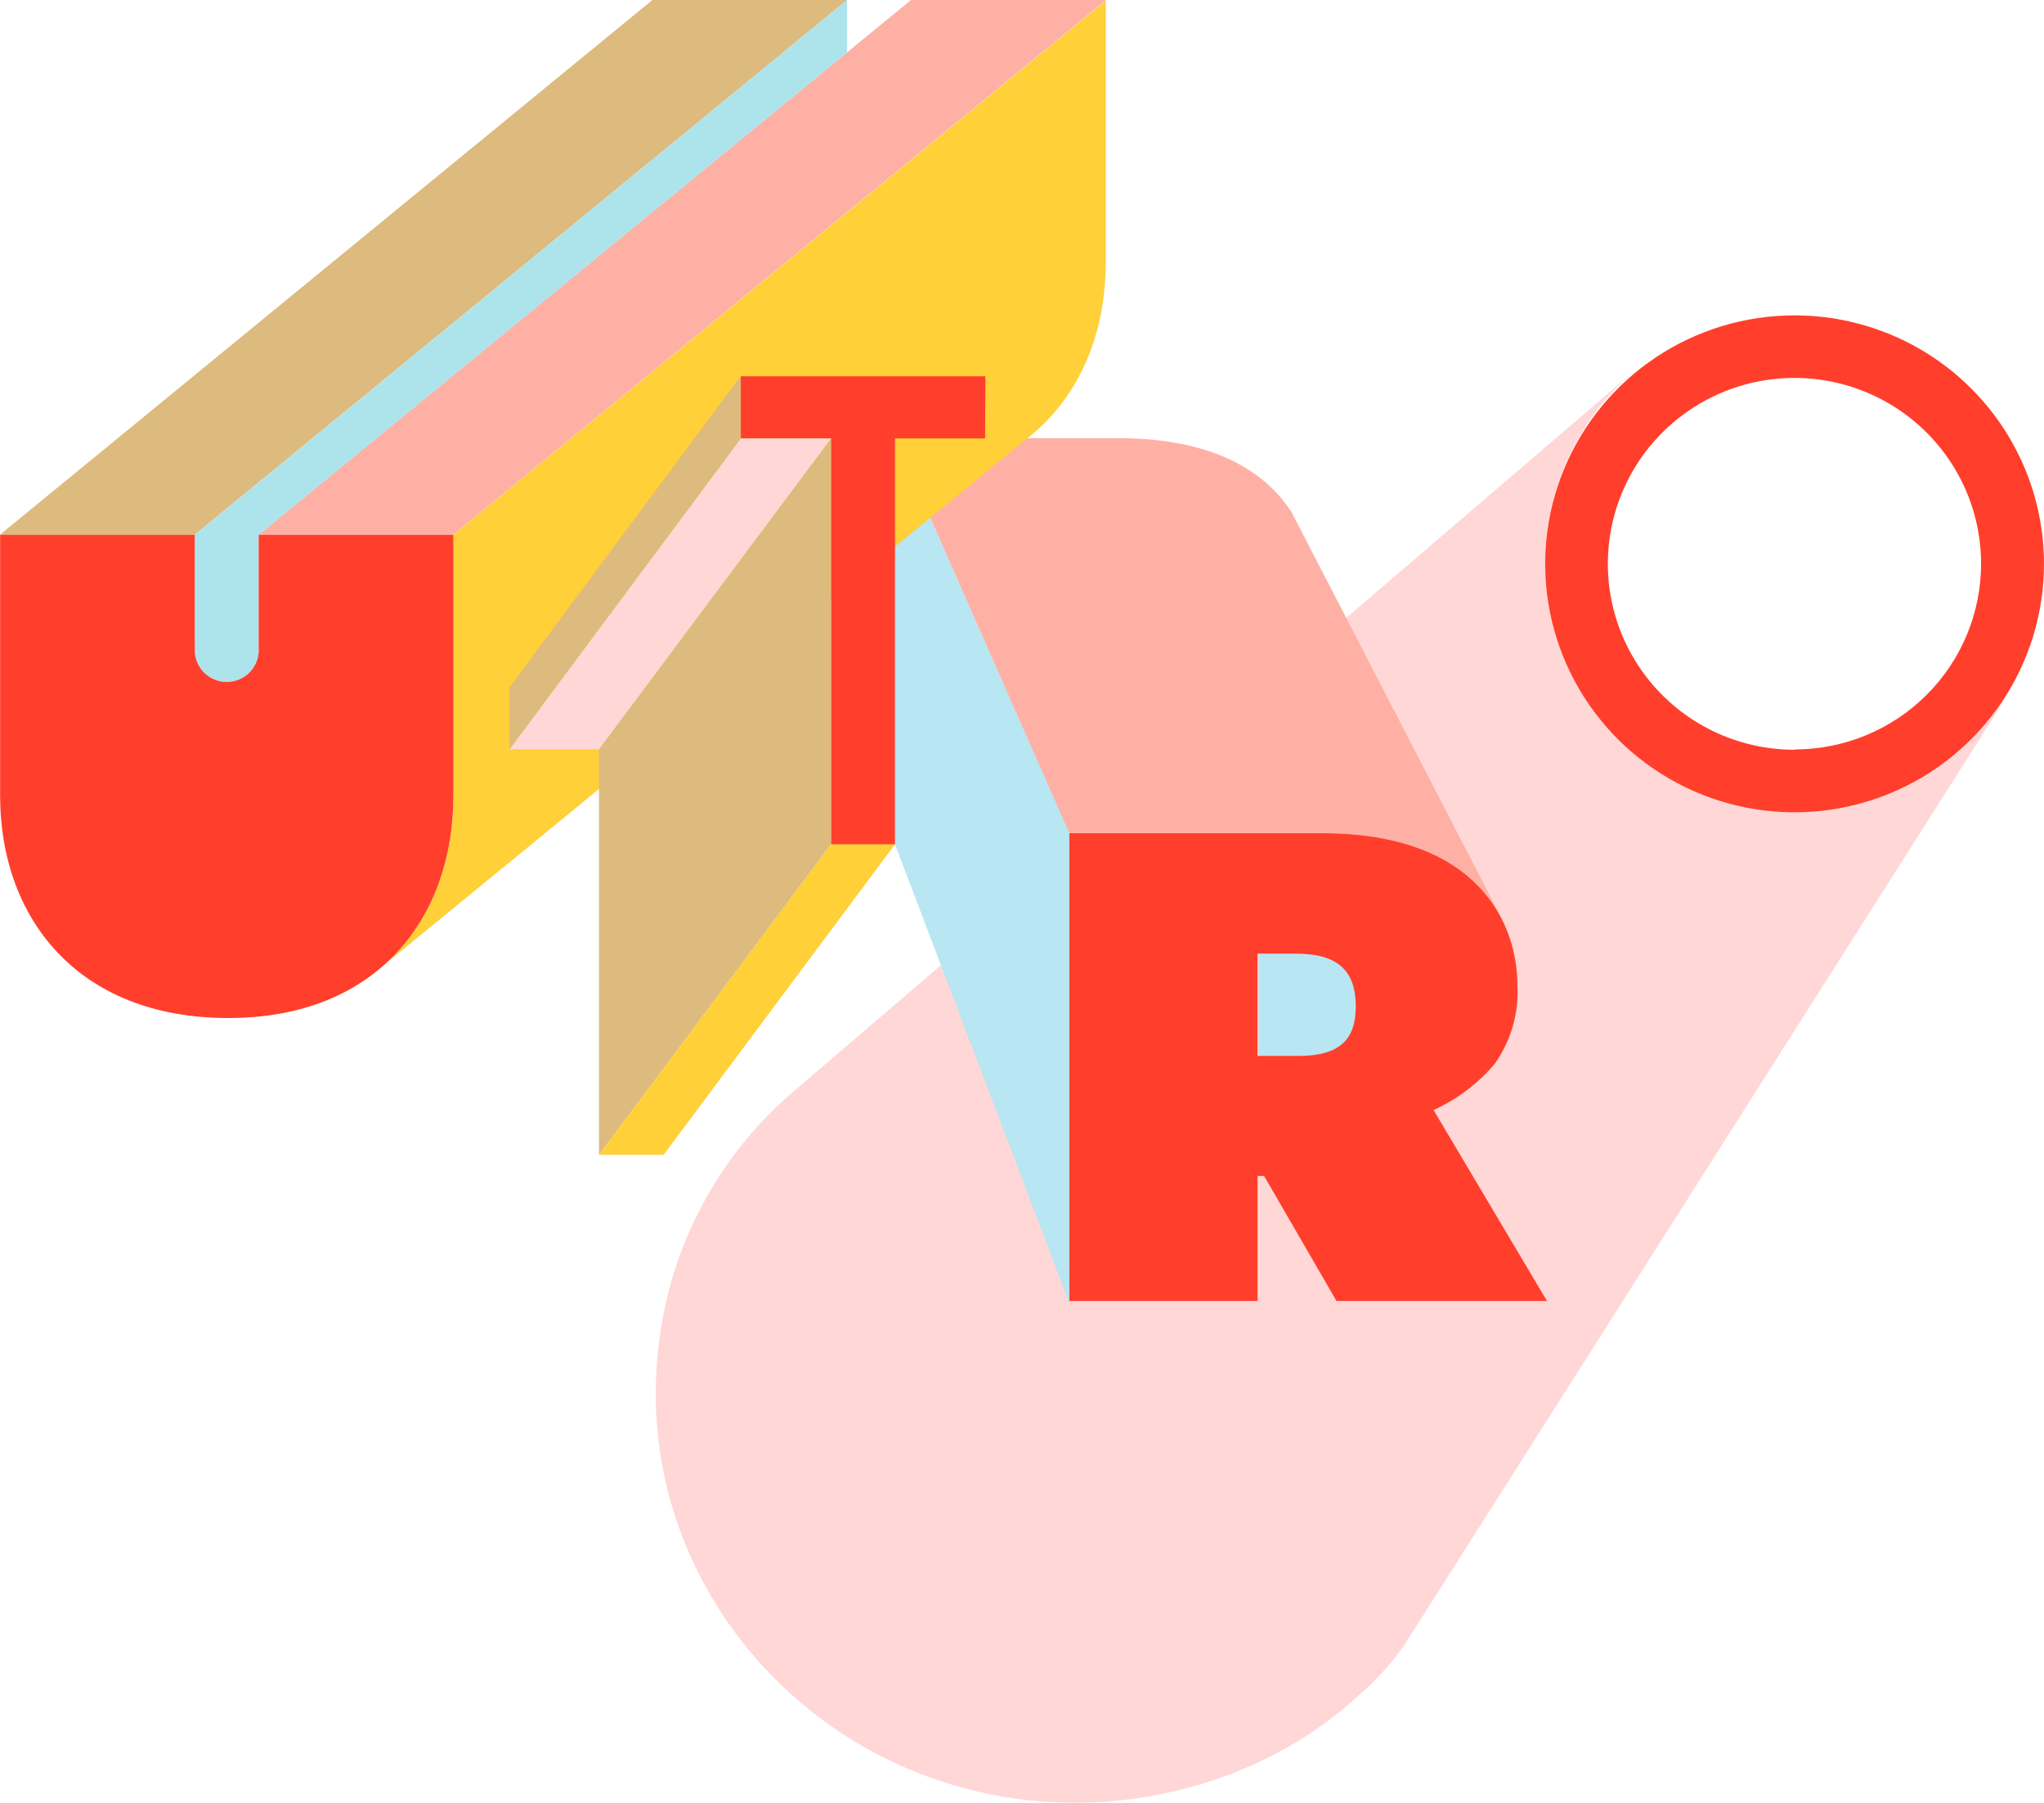<svg width="212" height="187" viewBox="0 0 212 187" fill="none" xmlns="http://www.w3.org/2000/svg">
<g clip-path="url(#clip0_5443_296)">
<path d="M186.134 84.212C179.272 84.212 172.693 81.497 167.842 76.665C162.991 71.832 160.265 65.278 160.265 58.444C160.262 54.692 161.067 50.983 162.626 47.568C164.185 44.153 166.463 41.111 169.304 38.647L82.84 112.738C74.542 119.59 69.298 129.431 68.251 140.117C65.756 163.283 83.051 184.176 106.826 186.713C119.744 188.061 132.43 183.692 140.887 175.846C142.656 174.335 144.234 172.613 145.582 170.718L208.228 72.081C207.858 72.639 207.435 73.134 207.023 73.713C204.613 76.974 201.466 79.624 197.837 81.448C194.208 83.272 190.199 84.219 186.134 84.212Z" fill="#FFD7D6"/>
<path d="M134.545 98.848H130.527V109.484H134.903C139.132 109.484 140.771 107.757 140.771 104.345C140.771 100.691 138.985 98.848 134.545 98.848Z" fill="#B8E6F2"/>
<path d="M110.916 135.147L92.828 87.56V45.46L110.916 86.349V135.147Z" fill="#B8E6F2"/>
<path d="M155.451 94.678L133.99 53.178C131.327 48.966 125.945 45.438 115.935 45.438H92.836L110.913 86.412H137.152C147.511 86.412 152.914 90.234 155.451 94.678Z" fill="#FFB0A5"/>
<path d="M160.452 134.925H138.622L131.105 121.951H130.429V134.925H110.914V86.412H137.142C153.358 86.412 157.386 95.805 157.386 102.207C157.535 105.1 156.704 107.959 155.028 110.326C153.299 112.373 151.132 114.01 148.686 115.117L160.452 134.925ZM140.62 104.387C140.62 100.733 138.834 98.9 134.394 98.9H130.429V109.505H134.753C138.961 109.494 140.62 107.788 140.62 104.376V104.387Z" fill="#FF3F2C"/>
<path d="M186.13 32.706C181.014 32.706 176.013 34.218 171.758 37.049C167.504 39.88 164.188 43.905 162.231 48.613C160.273 53.322 159.761 58.503 160.758 63.501C161.757 68.499 164.22 73.091 167.838 76.695C171.456 80.298 176.065 82.752 181.083 83.747C186.101 84.741 191.303 84.231 196.03 82.28C200.756 80.33 204.796 77.027 207.639 72.79C210.481 68.552 211.998 63.57 211.998 58.474C211.996 51.641 209.269 45.089 204.418 40.257C199.568 35.425 192.99 32.709 186.13 32.706ZM186.13 77.755C182.301 77.757 178.558 76.628 175.373 74.511C172.189 72.393 169.707 69.383 168.24 65.86C166.773 62.337 166.388 58.46 167.134 54.719C167.879 50.978 169.723 47.542 172.429 44.844C175.136 42.147 178.584 40.309 182.34 39.564C186.094 38.82 189.987 39.201 193.525 40.66C197.062 42.119 200.086 44.59 202.212 47.761C204.34 50.932 205.476 54.66 205.476 58.474C205.47 63.581 203.429 68.477 199.802 72.087C196.175 75.696 191.257 77.723 186.13 77.723V77.755Z" fill="#FF3F2C"/>
<path d="M47.024 55.463V82.536C47.024 89.465 44.635 95.784 39.867 100.048L106.753 45.291C111.51 41.468 114.153 35.74 114.607 29.316C114.66 28.6 114.692 27.863 114.692 27.126V0.063L47.024 55.463Z" fill="#FFD038"/>
<path d="M87.859 0H67.668L0 55.452H20.202L87.859 0Z" fill="#DDBA7D"/>
<path d="M94.486 0L26.828 55.452H47.02L114.73 0H94.486Z" fill="#FFB0A5"/>
<path d="M102.172 45.471H92.827V87.592H86.188V45.471H76.832V39.026H102.203L102.172 45.471Z" fill="#FF3F2C"/>
<path d="M62.129 119.762V77.704L86.189 45.471V69.606V87.56L62.129 119.762Z" fill="#DDBA7D"/>
<path d="M62.129 77.704H52.848L76.834 45.471H86.19L62.129 77.704Z" fill="#FFD7D6"/>
<path d="M52.848 77.704V71.28L76.834 38.984V45.47L52.848 77.704Z" fill="#DDBA7D"/>
<path d="M62.129 119.761H68.831L92.829 87.559H86.189L62.129 119.761Z" fill="#FFD038"/>
<path d="M87.861 0L20.203 55.463V67.604C20.251 68.448 20.621 69.241 21.237 69.821C21.854 70.401 22.669 70.724 23.517 70.724C24.365 70.724 25.181 70.401 25.797 69.821C26.414 69.241 26.784 68.448 26.831 67.604V55.463L87.861 5.434V0Z" fill="#ADE4EC"/>
<path d="M26.831 55.463V67.605C26.784 68.448 26.414 69.241 25.797 69.821C25.181 70.401 24.365 70.725 23.517 70.725C22.669 70.725 21.854 70.401 21.237 69.821C20.621 69.241 20.251 68.448 20.203 67.605V55.463H0.012V82.537C0.012 95.046 7.909 105.577 23.692 105.577C39.253 105.577 47.023 95.046 47.023 82.537V55.463H26.831Z" fill="#FF3F2C"/>
</g>
<defs>
<clipPath id="clip0_5443_296">
<rect width="212" height="187" fill="white"/>
</clipPath>
</defs>
</svg>
